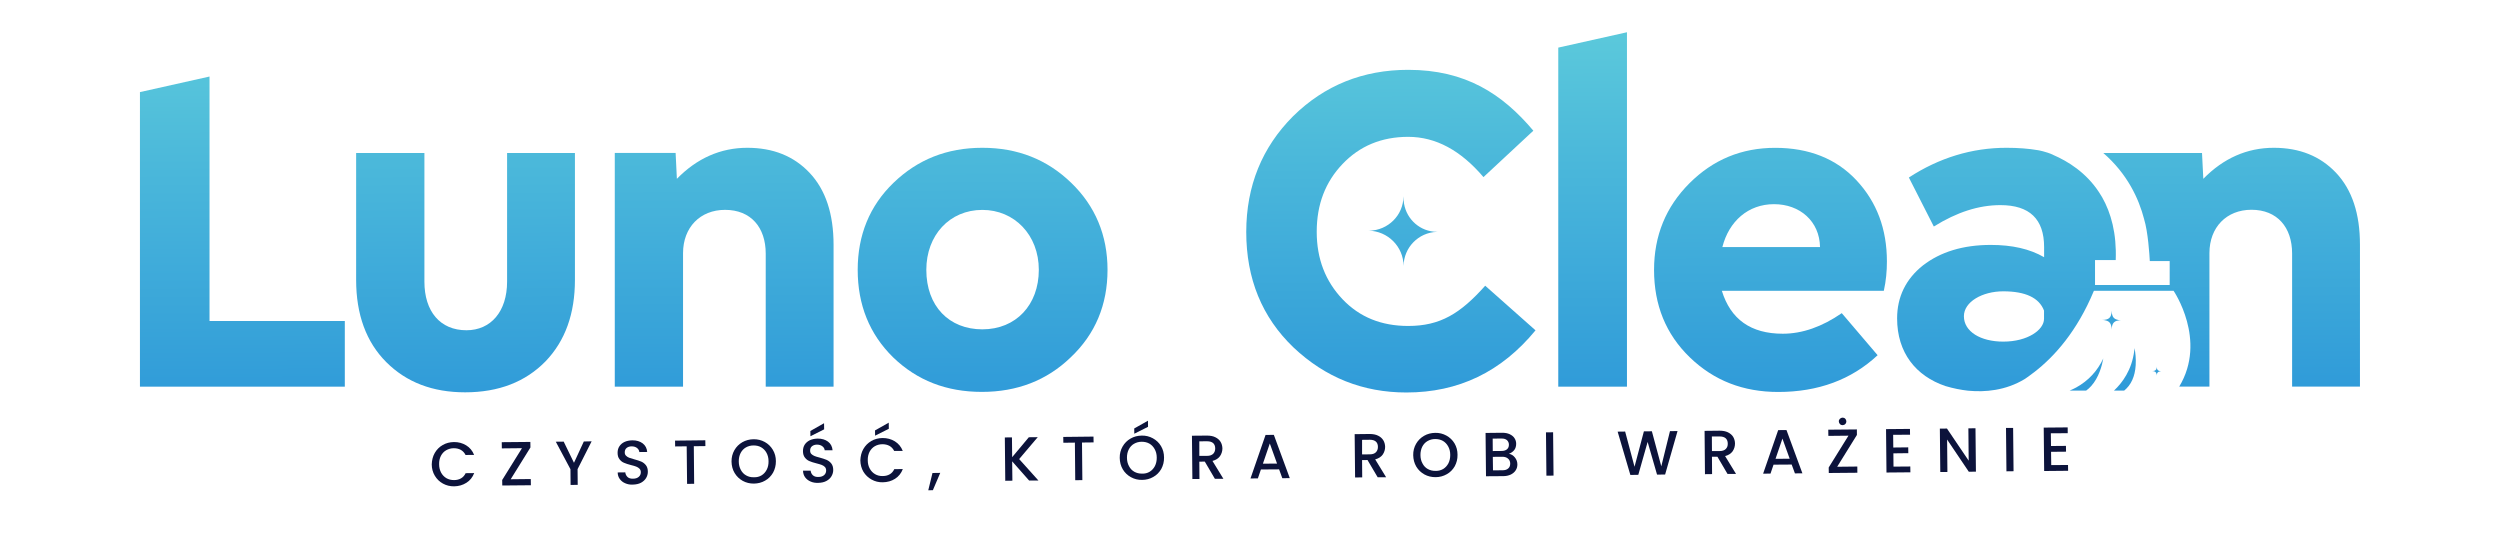 <svg xmlns="http://www.w3.org/2000/svg" xmlns:xlink="http://www.w3.org/1999/xlink" width="300" zoomAndPan="magnify" viewBox="0 0 224.88 48" height="64" preserveAspectRatio="xMidYMid meet" version="1.0"><defs><clipPath id="3dbdf6376a"><path d="M 12 6 L 31 6 L 31 35 L 12 35 Z M 12 6 " clip-rule="nonzero"/></clipPath><clipPath id="34bdf01bcf"><path d="M 18.797 28.895 L 18.797 6.887 L 12.535 8.289 L 12.535 34.801 L 30.973 34.801 L 30.973 28.891 L 18.797 28.891 Z M 18.797 28.895 " clip-rule="nonzero"/></clipPath><linearGradient x1="595.428" gradientTransform="matrix(0.065, 0, 0, 0.065, -16.885, -52.468)" y1="917.137" x2="597.782" gradientUnits="userSpaceOnUse" y2="1350.373" id="baf811bc9b"><stop stop-opacity="1" stop-color="rgb(33.604%, 76.598%, 85.759%)" offset="0"/><stop stop-opacity="1" stop-color="rgb(33.479%, 76.468%, 85.751%)" offset="0.004"/><stop stop-opacity="1" stop-color="rgb(33.354%, 76.338%, 85.745%)" offset="0.016"/><stop stop-opacity="1" stop-color="rgb(33.229%, 76.208%, 85.738%)" offset="0.031"/><stop stop-opacity="1" stop-color="rgb(32.98%, 75.949%, 85.722%)" offset="0.047"/><stop stop-opacity="1" stop-color="rgb(32.732%, 75.69%, 85.709%)" offset="0.062"/><stop stop-opacity="1" stop-color="rgb(32.483%, 75.43%, 85.695%)" offset="0.078"/><stop stop-opacity="1" stop-color="rgb(32.234%, 75.171%, 85.681%)" offset="0.094"/><stop stop-opacity="1" stop-color="rgb(31.984%, 74.911%, 85.667%)" offset="0.109"/><stop stop-opacity="1" stop-color="rgb(31.735%, 74.652%, 85.652%)" offset="0.125"/><stop stop-opacity="1" stop-color="rgb(31.487%, 74.393%, 85.638%)" offset="0.141"/><stop stop-opacity="1" stop-color="rgb(31.238%, 74.132%, 85.625%)" offset="0.156"/><stop stop-opacity="1" stop-color="rgb(30.988%, 73.872%, 85.611%)" offset="0.172"/><stop stop-opacity="1" stop-color="rgb(30.739%, 73.613%, 85.597%)" offset="0.188"/><stop stop-opacity="1" stop-color="rgb(30.49%, 73.354%, 85.582%)" offset="0.203"/><stop stop-opacity="1" stop-color="rgb(30.241%, 73.094%, 85.568%)" offset="0.219"/><stop stop-opacity="1" stop-color="rgb(29.993%, 72.835%, 85.555%)" offset="0.234"/><stop stop-opacity="1" stop-color="rgb(29.742%, 72.575%, 85.541%)" offset="0.25"/><stop stop-opacity="1" stop-color="rgb(29.494%, 72.316%, 85.527%)" offset="0.266"/><stop stop-opacity="1" stop-color="rgb(29.245%, 72.057%, 85.512%)" offset="0.281"/><stop stop-opacity="1" stop-color="rgb(29.002%, 71.802%, 85.5%)" offset="0.297"/><stop stop-opacity="1" stop-color="rgb(28.773%, 71.556%, 85.49%)" offset="0.312"/><stop stop-opacity="1" stop-color="rgb(28.552%, 71.317%, 85.481%)" offset="0.328"/><stop stop-opacity="1" stop-color="rgb(28.329%, 71.077%, 85.472%)" offset="0.344"/><stop stop-opacity="1" stop-color="rgb(28.107%, 70.836%, 85.464%)" offset="0.359"/><stop stop-opacity="1" stop-color="rgb(27.884%, 70.596%, 85.455%)" offset="0.375"/><stop stop-opacity="1" stop-color="rgb(27.661%, 70.357%, 85.446%)" offset="0.391"/><stop stop-opacity="1" stop-color="rgb(27.44%, 70.117%, 85.439%)" offset="0.406"/><stop stop-opacity="1" stop-color="rgb(27.217%, 69.876%, 85.429%)" offset="0.422"/><stop stop-opacity="1" stop-color="rgb(26.994%, 69.637%, 85.42%)" offset="0.438"/><stop stop-opacity="1" stop-color="rgb(26.772%, 69.397%, 85.411%)" offset="0.453"/><stop stop-opacity="1" stop-color="rgb(26.549%, 69.157%, 85.403%)" offset="0.469"/><stop stop-opacity="1" stop-color="rgb(26.328%, 68.916%, 85.394%)" offset="0.484"/><stop stop-opacity="1" stop-color="rgb(26.105%, 68.677%, 85.385%)" offset="0.5"/><stop stop-opacity="1" stop-color="rgb(25.882%, 68.437%, 85.378%)" offset="0.516"/><stop stop-opacity="1" stop-color="rgb(25.659%, 68.198%, 85.368%)" offset="0.531"/><stop stop-opacity="1" stop-color="rgb(25.436%, 67.957%, 85.359%)" offset="0.547"/><stop stop-opacity="1" stop-color="rgb(25.215%, 67.717%, 85.35%)" offset="0.562"/><stop stop-opacity="1" stop-color="rgb(24.992%, 67.477%, 85.342%)" offset="0.578"/><stop stop-opacity="1" stop-color="rgb(24.77%, 67.238%, 85.333%)" offset="0.594"/><stop stop-opacity="1" stop-color="rgb(24.547%, 66.997%, 85.324%)" offset="0.609"/><stop stop-opacity="1" stop-color="rgb(24.324%, 66.757%, 85.315%)" offset="0.625"/><stop stop-opacity="1" stop-color="rgb(24.101%, 66.518%, 85.307%)" offset="0.641"/><stop stop-opacity="1" stop-color="rgb(23.88%, 66.278%, 85.298%)" offset="0.656"/><stop stop-opacity="1" stop-color="rgb(23.657%, 66.037%, 85.289%)" offset="0.672"/><stop stop-opacity="1" stop-color="rgb(23.434%, 65.797%, 85.281%)" offset="0.688"/><stop stop-opacity="1" stop-color="rgb(23.212%, 65.558%, 85.272%)" offset="0.703"/><stop stop-opacity="1" stop-color="rgb(22.989%, 65.318%, 85.263%)" offset="0.719"/><stop stop-opacity="1" stop-color="rgb(22.768%, 65.077%, 85.254%)" offset="0.734"/><stop stop-opacity="1" stop-color="rgb(22.545%, 64.838%, 85.246%)" offset="0.75"/><stop stop-opacity="1" stop-color="rgb(22.322%, 64.598%, 85.237%)" offset="0.766"/><stop stop-opacity="1" stop-color="rgb(22.099%, 64.359%, 85.228%)" offset="0.781"/><stop stop-opacity="1" stop-color="rgb(21.877%, 64.117%, 85.22%)" offset="0.797"/><stop stop-opacity="1" stop-color="rgb(21.655%, 63.878%, 85.211%)" offset="0.812"/><stop stop-opacity="1" stop-color="rgb(21.432%, 63.638%, 85.202%)" offset="0.828"/><stop stop-opacity="1" stop-color="rgb(21.21%, 63.399%, 85.193%)" offset="0.844"/><stop stop-opacity="1" stop-color="rgb(20.987%, 63.158%, 85.185%)" offset="0.859"/><stop stop-opacity="1" stop-color="rgb(20.764%, 62.918%, 85.176%)" offset="0.875"/><stop stop-opacity="1" stop-color="rgb(20.543%, 62.679%, 85.167%)" offset="0.891"/><stop stop-opacity="1" stop-color="rgb(20.32%, 62.439%, 85.159%)" offset="0.906"/><stop stop-opacity="1" stop-color="rgb(20.097%, 62.198%, 85.15%)" offset="0.922"/><stop stop-opacity="1" stop-color="rgb(19.875%, 61.958%, 85.141%)" offset="0.938"/><stop stop-opacity="1" stop-color="rgb(19.652%, 61.719%, 85.132%)" offset="0.953"/><stop stop-opacity="1" stop-color="rgb(19.429%, 61.479%, 85.124%)" offset="0.969"/><stop stop-opacity="1" stop-color="rgb(19.208%, 61.24%, 85.115%)" offset="0.984"/><stop stop-opacity="1" stop-color="rgb(18.985%, 60.999%, 85.106%)" offset="0.996"/><stop stop-opacity="1" stop-color="rgb(18.874%, 60.88%, 85.103%)" offset="1"/></linearGradient><clipPath id="6ebdfe8259"><path d="M 31 13 L 52 13 L 52 36 L 31 36 Z M 31 13 " clip-rule="nonzero"/></clipPath><clipPath id="3625c531a6"><path d="M 51.684 25.191 C 51.684 28.223 50.816 30.668 49.043 32.516 C 47.234 34.367 44.828 35.309 41.797 35.309 C 38.879 35.309 36.52 34.406 34.707 32.594 C 32.898 30.785 31.992 28.301 31.992 25.191 L 31.992 13.77 L 38.137 13.77 L 38.137 25.352 C 38.137 28.027 39.551 29.723 41.918 29.723 C 44.125 29.723 45.578 28.027 45.578 25.352 L 45.578 13.77 L 51.684 13.77 Z M 51.684 25.191 " clip-rule="nonzero"/></clipPath><linearGradient x1="907.676" gradientTransform="matrix(0.065, 0, 0, 0.065, -16.885, -52.468)" y1="1023.575" x2="909.496" gradientUnits="userSpaceOnUse" y2="1358.32" id="97b4f43eba"><stop stop-opacity="1" stop-color="rgb(29.625%, 72.452%, 85.535%)" offset="0"/><stop stop-opacity="1" stop-color="rgb(29.529%, 72.351%, 85.529%)" offset="0.005"/><stop stop-opacity="1" stop-color="rgb(29.433%, 72.252%, 85.524%)" offset="0.016"/><stop stop-opacity="1" stop-color="rgb(29.337%, 72.151%, 85.518%)" offset="0.031"/><stop stop-opacity="1" stop-color="rgb(29.056%, 71.855%, 85.503%)" offset="0.062"/><stop stop-opacity="1" stop-color="rgb(28.699%, 71.475%, 85.487%)" offset="0.094"/><stop stop-opacity="1" stop-color="rgb(28.355%, 71.104%, 85.474%)" offset="0.125"/><stop stop-opacity="1" stop-color="rgb(28.011%, 70.734%, 85.46%)" offset="0.156"/><stop stop-opacity="1" stop-color="rgb(27.667%, 70.363%, 85.446%)" offset="0.188"/><stop stop-opacity="1" stop-color="rgb(27.324%, 69.992%, 85.432%)" offset="0.219"/><stop stop-opacity="1" stop-color="rgb(26.979%, 69.621%, 85.419%)" offset="0.25"/><stop stop-opacity="1" stop-color="rgb(26.636%, 69.25%, 85.406%)" offset="0.281"/><stop stop-opacity="1" stop-color="rgb(26.292%, 68.88%, 85.393%)" offset="0.312"/><stop stop-opacity="1" stop-color="rgb(25.948%, 68.509%, 85.379%)" offset="0.344"/><stop stop-opacity="1" stop-color="rgb(25.604%, 68.138%, 85.365%)" offset="0.375"/><stop stop-opacity="1" stop-color="rgb(25.261%, 67.767%, 85.352%)" offset="0.406"/><stop stop-opacity="1" stop-color="rgb(24.918%, 67.397%, 85.338%)" offset="0.438"/><stop stop-opacity="1" stop-color="rgb(24.573%, 67.026%, 85.326%)" offset="0.469"/><stop stop-opacity="1" stop-color="rgb(24.229%, 66.655%, 85.312%)" offset="0.5"/><stop stop-opacity="1" stop-color="rgb(23.886%, 66.284%, 85.298%)" offset="0.531"/><stop stop-opacity="1" stop-color="rgb(23.541%, 65.913%, 85.284%)" offset="0.562"/><stop stop-opacity="1" stop-color="rgb(23.198%, 65.543%, 85.271%)" offset="0.594"/><stop stop-opacity="1" stop-color="rgb(22.855%, 65.172%, 85.257%)" offset="0.625"/><stop stop-opacity="1" stop-color="rgb(22.51%, 64.801%, 85.245%)" offset="0.656"/><stop stop-opacity="1" stop-color="rgb(22.166%, 64.43%, 85.231%)" offset="0.688"/><stop stop-opacity="1" stop-color="rgb(21.823%, 64.059%, 85.217%)" offset="0.719"/><stop stop-opacity="1" stop-color="rgb(21.478%, 63.689%, 85.204%)" offset="0.75"/><stop stop-opacity="1" stop-color="rgb(21.135%, 63.318%, 85.19%)" offset="0.781"/><stop stop-opacity="1" stop-color="rgb(20.792%, 62.947%, 85.176%)" offset="0.812"/><stop stop-opacity="1" stop-color="rgb(20.447%, 62.576%, 85.164%)" offset="0.844"/><stop stop-opacity="1" stop-color="rgb(20.103%, 62.206%, 85.15%)" offset="0.875"/><stop stop-opacity="1" stop-color="rgb(19.76%, 61.835%, 85.136%)" offset="0.906"/><stop stop-opacity="1" stop-color="rgb(19.415%, 61.464%, 85.123%)" offset="0.938"/><stop stop-opacity="1" stop-color="rgb(19.072%, 61.093%, 85.109%)" offset="0.969"/><stop stop-opacity="1" stop-color="rgb(18.849%, 60.854%, 85.101%)" offset="0.995"/><stop stop-opacity="1" stop-color="rgb(18.799%, 60.799%, 85.1%)" offset="1"/></linearGradient><clipPath id="c1152d50cc"><path d="M 55 13 L 75 13 L 75 35 L 55 35 Z M 55 13 " clip-rule="nonzero"/></clipPath><clipPath id="1cab3a2d57"><path d="M 60.859 16.094 C 62.668 14.242 64.797 13.301 67.199 13.301 C 69.523 13.301 71.379 14.051 72.793 15.543 C 74.25 17.082 74.961 19.25 74.961 22.043 L 74.961 34.801 L 68.855 34.801 L 68.855 22.824 C 68.855 20.465 67.52 18.887 65.195 18.887 C 62.953 18.887 61.414 20.465 61.414 22.785 L 61.414 34.801 L 55.27 34.801 L 55.27 13.766 L 60.746 13.766 Z M 60.859 16.094 " clip-rule="nonzero"/></clipPath><linearGradient x1="1266.853" gradientTransform="matrix(0.065, 0, 0, 0.065, -16.885, -52.468)" y1="1016.28" x2="1268.669" gradientUnits="userSpaceOnUse" y2="1350.425" id="d47b624605"><stop stop-opacity="1" stop-color="rgb(29.822%, 72.656%, 85.545%)" offset="0"/><stop stop-opacity="1" stop-color="rgb(29.726%, 72.556%, 85.539%)" offset="0.005"/><stop stop-opacity="1" stop-color="rgb(29.63%, 72.456%, 85.535%)" offset="0.016"/><stop stop-opacity="1" stop-color="rgb(29.533%, 72.356%, 85.529%)" offset="0.031"/><stop stop-opacity="1" stop-color="rgb(29.343%, 72.156%, 85.518%)" offset="0.047"/><stop stop-opacity="1" stop-color="rgb(29.15%, 71.956%, 85.507%)" offset="0.062"/><stop stop-opacity="1" stop-color="rgb(28.879%, 71.669%, 85.495%)" offset="0.094"/><stop stop-opacity="1" stop-color="rgb(28.532%, 71.297%, 85.48%)" offset="0.125"/><stop stop-opacity="1" stop-color="rgb(28.189%, 70.926%, 85.468%)" offset="0.156"/><stop stop-opacity="1" stop-color="rgb(27.846%, 70.557%, 85.454%)" offset="0.188"/><stop stop-opacity="1" stop-color="rgb(27.502%, 70.186%, 85.44%)" offset="0.219"/><stop stop-opacity="1" stop-color="rgb(27.159%, 69.815%, 85.426%)" offset="0.25"/><stop stop-opacity="1" stop-color="rgb(26.817%, 69.446%, 85.413%)" offset="0.281"/><stop stop-opacity="1" stop-color="rgb(26.474%, 69.075%, 85.399%)" offset="0.312"/><stop stop-opacity="1" stop-color="rgb(26.131%, 68.706%, 85.387%)" offset="0.344"/><stop stop-opacity="1" stop-color="rgb(25.787%, 68.335%, 85.373%)" offset="0.375"/><stop stop-opacity="1" stop-color="rgb(25.444%, 67.966%, 85.359%)" offset="0.406"/><stop stop-opacity="1" stop-color="rgb(25.101%, 67.595%, 85.345%)" offset="0.438"/><stop stop-opacity="1" stop-color="rgb(24.757%, 67.226%, 85.332%)" offset="0.469"/><stop stop-opacity="1" stop-color="rgb(24.414%, 66.855%, 85.32%)" offset="0.5"/><stop stop-opacity="1" stop-color="rgb(24.071%, 66.484%, 85.306%)" offset="0.531"/><stop stop-opacity="1" stop-color="rgb(23.727%, 66.115%, 85.292%)" offset="0.562"/><stop stop-opacity="1" stop-color="rgb(23.384%, 65.744%, 85.278%)" offset="0.594"/><stop stop-opacity="1" stop-color="rgb(23.041%, 65.375%, 85.265%)" offset="0.625"/><stop stop-opacity="1" stop-color="rgb(22.699%, 65.004%, 85.251%)" offset="0.656"/><stop stop-opacity="1" stop-color="rgb(22.356%, 64.635%, 85.239%)" offset="0.688"/><stop stop-opacity="1" stop-color="rgb(22.012%, 64.264%, 85.225%)" offset="0.719"/><stop stop-opacity="1" stop-color="rgb(21.669%, 63.895%, 85.211%)" offset="0.75"/><stop stop-opacity="1" stop-color="rgb(21.326%, 63.524%, 85.197%)" offset="0.781"/><stop stop-opacity="1" stop-color="rgb(20.982%, 63.153%, 85.184%)" offset="0.812"/><stop stop-opacity="1" stop-color="rgb(20.639%, 62.784%, 85.172%)" offset="0.844"/><stop stop-opacity="1" stop-color="rgb(20.296%, 62.413%, 85.158%)" offset="0.875"/><stop stop-opacity="1" stop-color="rgb(19.952%, 62.044%, 85.144%)" offset="0.906"/><stop stop-opacity="1" stop-color="rgb(19.609%, 61.673%, 85.13%)" offset="0.938"/><stop stop-opacity="1" stop-color="rgb(19.266%, 61.304%, 85.117%)" offset="0.969"/><stop stop-opacity="1" stop-color="rgb(18.947%, 60.959%, 85.104%)" offset="0.995"/><stop stop-opacity="1" stop-color="rgb(18.799%, 60.799%, 85.1%)" offset="1"/></linearGradient><clipPath id="198b3c2ea3"><path d="M 77 13 L 100 13 L 100 36 L 77 36 Z M 77 13 " clip-rule="nonzero"/></clipPath><clipPath id="9d067a7ab8"><path d="M 96.305 32.16 C 94.141 34.25 91.461 35.27 88.312 35.27 C 85.125 35.27 82.488 34.25 80.32 32.16 C 78.195 30.074 77.133 27.434 77.133 24.285 C 77.133 21.176 78.195 18.535 80.359 16.449 C 82.527 14.359 85.164 13.301 88.352 13.301 C 91.539 13.301 94.18 14.359 96.344 16.449 C 98.512 18.535 99.617 21.176 99.617 24.285 C 99.617 27.434 98.512 30.074 96.305 32.16 Z M 93.434 24.285 C 93.434 21.137 91.23 18.891 88.352 18.891 C 85.398 18.891 83.309 21.176 83.309 24.285 C 83.309 27.559 85.359 29.641 88.352 29.641 C 91.383 29.641 93.434 27.434 93.434 24.285 Z M 93.434 24.285 " clip-rule="nonzero"/></clipPath><linearGradient x1="1626.859" gradientTransform="matrix(0.065, 0, 0, 0.065, -16.885, -52.468)" y1="1016.16" x2="1628.716" gradientUnits="userSpaceOnUse" y2="1357.84" id="6d85695e86"><stop stop-opacity="1" stop-color="rgb(29.755%, 72.586%, 85.542%)" offset="0"/><stop stop-opacity="1" stop-color="rgb(29.655%, 72.484%, 85.536%)" offset="0.006"/><stop stop-opacity="1" stop-color="rgb(29.558%, 72.382%, 85.53%)" offset="0.016"/><stop stop-opacity="1" stop-color="rgb(29.46%, 72.279%, 85.524%)" offset="0.031"/><stop stop-opacity="1" stop-color="rgb(29.263%, 72.075%, 85.513%)" offset="0.047"/><stop stop-opacity="1" stop-color="rgb(29.068%, 71.87%, 85.503%)" offset="0.062"/><stop stop-opacity="1" stop-color="rgb(28.796%, 71.581%, 85.49%)" offset="0.094"/><stop stop-opacity="1" stop-color="rgb(28.445%, 71.202%, 85.477%)" offset="0.125"/><stop stop-opacity="1" stop-color="rgb(28.094%, 70.824%, 85.463%)" offset="0.156"/><stop stop-opacity="1" stop-color="rgb(27.744%, 70.445%, 85.449%)" offset="0.188"/><stop stop-opacity="1" stop-color="rgb(27.393%, 70.067%, 85.435%)" offset="0.219"/><stop stop-opacity="1" stop-color="rgb(27.042%, 69.688%, 85.422%)" offset="0.25"/><stop stop-opacity="1" stop-color="rgb(26.691%, 69.31%, 85.408%)" offset="0.281"/><stop stop-opacity="1" stop-color="rgb(26.34%, 68.932%, 85.394%)" offset="0.312"/><stop stop-opacity="1" stop-color="rgb(25.989%, 68.553%, 85.381%)" offset="0.344"/><stop stop-opacity="1" stop-color="rgb(25.638%, 68.175%, 85.367%)" offset="0.375"/><stop stop-opacity="1" stop-color="rgb(25.287%, 67.796%, 85.353%)" offset="0.406"/><stop stop-opacity="1" stop-color="rgb(24.936%, 67.418%, 85.339%)" offset="0.438"/><stop stop-opacity="1" stop-color="rgb(24.585%, 67.039%, 85.326%)" offset="0.469"/><stop stop-opacity="1" stop-color="rgb(24.234%, 66.661%, 85.312%)" offset="0.5"/><stop stop-opacity="1" stop-color="rgb(23.883%, 66.283%, 85.298%)" offset="0.531"/><stop stop-opacity="1" stop-color="rgb(23.532%, 65.904%, 85.284%)" offset="0.562"/><stop stop-opacity="1" stop-color="rgb(23.181%, 65.526%, 85.271%)" offset="0.594"/><stop stop-opacity="1" stop-color="rgb(22.83%, 65.147%, 85.257%)" offset="0.625"/><stop stop-opacity="1" stop-color="rgb(22.479%, 64.769%, 85.243%)" offset="0.656"/><stop stop-opacity="1" stop-color="rgb(22.128%, 64.391%, 85.229%)" offset="0.688"/><stop stop-opacity="1" stop-color="rgb(21.777%, 64.012%, 85.216%)" offset="0.719"/><stop stop-opacity="1" stop-color="rgb(21.426%, 63.634%, 85.202%)" offset="0.75"/><stop stop-opacity="1" stop-color="rgb(21.075%, 63.255%, 85.188%)" offset="0.781"/><stop stop-opacity="1" stop-color="rgb(20.724%, 62.877%, 85.175%)" offset="0.812"/><stop stop-opacity="1" stop-color="rgb(20.375%, 62.498%, 85.161%)" offset="0.844"/><stop stop-opacity="1" stop-color="rgb(20.024%, 62.12%, 85.147%)" offset="0.875"/><stop stop-opacity="1" stop-color="rgb(19.673%, 61.742%, 85.133%)" offset="0.906"/><stop stop-opacity="1" stop-color="rgb(19.322%, 61.363%, 85.12%)" offset="0.938"/><stop stop-opacity="1" stop-color="rgb(18.973%, 60.986%, 85.106%)" offset="0.994"/><stop stop-opacity="1" stop-color="rgb(18.799%, 60.799%, 85.1%)" offset="1"/></linearGradient><clipPath id="e70d6754be"><path d="M 112 6 L 139 6 L 139 36 L 112 36 Z M 112 6 " clip-rule="nonzero"/></clipPath><clipPath id="3c0acbe5ad"><path d="M 116.316 10.461 C 119.156 7.668 122.621 6.285 126.676 6.285 C 131.836 6.285 135.148 8.449 137.941 11.762 L 133.453 15.938 C 131.402 13.531 129.16 12.316 126.676 12.316 C 124.27 12.316 122.305 13.145 120.766 14.762 C 119.227 16.379 118.445 18.383 118.445 20.863 C 118.445 23.309 119.234 25.312 120.766 26.93 C 122.305 28.547 124.27 29.336 126.676 29.336 C 129.555 29.336 131.363 28.23 133.609 25.715 L 138.137 29.73 C 135.062 33.473 131.203 35.324 126.516 35.324 C 122.617 35.324 119.227 33.984 116.355 31.27 C 113.52 28.555 112.102 25.086 112.102 20.871 C 112.109 16.727 113.523 13.262 116.316 10.461 Z M 116.316 10.461 " clip-rule="nonzero"/></clipPath><linearGradient x1="2194.549" gradientTransform="matrix(0.065, 0, 0, 0.065, -16.885, -52.468)" y1="907.514" x2="2197.001" gradientUnits="userSpaceOnUse" y2="1358.789" id="25fba164c7"><stop stop-opacity="1" stop-color="rgb(33.638%, 76.634%, 85.76%)" offset="0"/><stop stop-opacity="1" stop-color="rgb(33.508%, 76.498%, 85.753%)" offset="0.005"/><stop stop-opacity="1" stop-color="rgb(33.379%, 76.364%, 85.745%)" offset="0.016"/><stop stop-opacity="1" stop-color="rgb(33.249%, 76.228%, 85.738%)" offset="0.031"/><stop stop-opacity="1" stop-color="rgb(32.99%, 75.958%, 85.724%)" offset="0.047"/><stop stop-opacity="1" stop-color="rgb(32.73%, 75.687%, 85.709%)" offset="0.062"/><stop stop-opacity="1" stop-color="rgb(32.471%, 75.417%, 85.695%)" offset="0.078"/><stop stop-opacity="1" stop-color="rgb(32.211%, 75.146%, 85.68%)" offset="0.094"/><stop stop-opacity="1" stop-color="rgb(31.952%, 74.876%, 85.666%)" offset="0.109"/><stop stop-opacity="1" stop-color="rgb(31.693%, 74.606%, 85.651%)" offset="0.125"/><stop stop-opacity="1" stop-color="rgb(31.433%, 74.335%, 85.635%)" offset="0.141"/><stop stop-opacity="1" stop-color="rgb(31.174%, 74.065%, 85.622%)" offset="0.156"/><stop stop-opacity="1" stop-color="rgb(30.914%, 73.795%, 85.606%)" offset="0.172"/><stop stop-opacity="1" stop-color="rgb(30.655%, 73.524%, 85.593%)" offset="0.188"/><stop stop-opacity="1" stop-color="rgb(30.396%, 73.254%, 85.577%)" offset="0.203"/><stop stop-opacity="1" stop-color="rgb(30.136%, 72.983%, 85.564%)" offset="0.219"/><stop stop-opacity="1" stop-color="rgb(29.877%, 72.713%, 85.548%)" offset="0.234"/><stop stop-opacity="1" stop-color="rgb(29.617%, 72.443%, 85.533%)" offset="0.25"/><stop stop-opacity="1" stop-color="rgb(29.358%, 72.173%, 85.519%)" offset="0.266"/><stop stop-opacity="1" stop-color="rgb(29.1%, 71.904%, 85.504%)" offset="0.281"/><stop stop-opacity="1" stop-color="rgb(28.856%, 71.645%, 85.493%)" offset="0.297"/><stop stop-opacity="1" stop-color="rgb(28.624%, 71.394%, 85.484%)" offset="0.312"/><stop stop-opacity="1" stop-color="rgb(28.392%, 71.144%, 85.475%)" offset="0.328"/><stop stop-opacity="1" stop-color="rgb(28.16%, 70.895%, 85.466%)" offset="0.344"/><stop stop-opacity="1" stop-color="rgb(27.93%, 70.645%, 85.457%)" offset="0.359"/><stop stop-opacity="1" stop-color="rgb(27.698%, 70.395%, 85.448%)" offset="0.375"/><stop stop-opacity="1" stop-color="rgb(27.466%, 70.145%, 85.439%)" offset="0.391"/><stop stop-opacity="1" stop-color="rgb(27.234%, 69.896%, 85.429%)" offset="0.406"/><stop stop-opacity="1" stop-color="rgb(27.002%, 69.646%, 85.42%)" offset="0.422"/><stop stop-opacity="1" stop-color="rgb(26.77%, 69.395%, 85.411%)" offset="0.438"/><stop stop-opacity="1" stop-color="rgb(26.538%, 69.145%, 85.403%)" offset="0.453"/><stop stop-opacity="1" stop-color="rgb(26.306%, 68.895%, 85.394%)" offset="0.469"/><stop stop-opacity="1" stop-color="rgb(26.074%, 68.646%, 85.385%)" offset="0.484"/><stop stop-opacity="1" stop-color="rgb(25.844%, 68.396%, 85.376%)" offset="0.5"/><stop stop-opacity="1" stop-color="rgb(25.612%, 68.146%, 85.367%)" offset="0.516"/><stop stop-opacity="1" stop-color="rgb(25.38%, 67.896%, 85.358%)" offset="0.531"/><stop stop-opacity="1" stop-color="rgb(25.148%, 67.645%, 85.349%)" offset="0.547"/><stop stop-opacity="1" stop-color="rgb(24.916%, 67.397%, 85.339%)" offset="0.562"/><stop stop-opacity="1" stop-color="rgb(24.684%, 67.146%, 85.33%)" offset="0.578"/><stop stop-opacity="1" stop-color="rgb(24.452%, 66.896%, 85.321%)" offset="0.594"/><stop stop-opacity="1" stop-color="rgb(24.22%, 66.646%, 85.312%)" offset="0.609"/><stop stop-opacity="1" stop-color="rgb(23.99%, 66.396%, 85.303%)" offset="0.625"/><stop stop-opacity="1" stop-color="rgb(23.758%, 66.147%, 85.294%)" offset="0.641"/><stop stop-opacity="1" stop-color="rgb(23.526%, 65.897%, 85.284%)" offset="0.656"/><stop stop-opacity="1" stop-color="rgb(23.294%, 65.646%, 85.275%)" offset="0.672"/><stop stop-opacity="1" stop-color="rgb(23.062%, 65.396%, 85.266%)" offset="0.688"/><stop stop-opacity="1" stop-color="rgb(22.83%, 65.146%, 85.257%)" offset="0.703"/><stop stop-opacity="1" stop-color="rgb(22.598%, 64.897%, 85.248%)" offset="0.719"/><stop stop-opacity="1" stop-color="rgb(22.366%, 64.647%, 85.239%)" offset="0.734"/><stop stop-opacity="1" stop-color="rgb(22.136%, 64.397%, 85.229%)" offset="0.75"/><stop stop-opacity="1" stop-color="rgb(21.904%, 64.146%, 85.22%)" offset="0.766"/><stop stop-opacity="1" stop-color="rgb(21.672%, 63.898%, 85.211%)" offset="0.781"/><stop stop-opacity="1" stop-color="rgb(21.44%, 63.647%, 85.202%)" offset="0.797"/><stop stop-opacity="1" stop-color="rgb(21.208%, 63.397%, 85.194%)" offset="0.812"/><stop stop-opacity="1" stop-color="rgb(20.976%, 63.147%, 85.185%)" offset="0.828"/><stop stop-opacity="1" stop-color="rgb(20.744%, 62.897%, 85.176%)" offset="0.844"/><stop stop-opacity="1" stop-color="rgb(20.512%, 62.648%, 85.167%)" offset="0.859"/><stop stop-opacity="1" stop-color="rgb(20.282%, 62.398%, 85.158%)" offset="0.875"/><stop stop-opacity="1" stop-color="rgb(20.05%, 62.148%, 85.149%)" offset="0.891"/><stop stop-opacity="1" stop-color="rgb(19.818%, 61.897%, 85.139%)" offset="0.906"/><stop stop-opacity="1" stop-color="rgb(19.586%, 61.647%, 85.13%)" offset="0.922"/><stop stop-opacity="1" stop-color="rgb(19.354%, 61.398%, 85.121%)" offset="0.938"/><stop stop-opacity="1" stop-color="rgb(19.122%, 61.148%, 85.112%)" offset="0.953"/><stop stop-opacity="1" stop-color="rgb(18.903%, 60.91%, 85.103%)" offset="0.969"/><stop stop-opacity="1" stop-color="rgb(18.799%, 60.799%, 85.1%)" offset="0.995"/><stop stop-opacity="1" stop-color="rgb(18.799%, 60.799%, 85.1%)" offset="1"/></linearGradient><clipPath id="9734cd0a69"><path d="M 140 2 L 147 2 L 147 35 L 140 35 Z M 140 2 " clip-rule="nonzero"/></clipPath><clipPath id="a125b82203"><path d="M 140.184 4.285 L 140.184 34.801 L 146.367 34.801 L 146.367 2.902 Z M 140.184 4.285 " clip-rule="nonzero"/></clipPath><linearGradient x1="2475.591" gradientTransform="matrix(0.065, 0, 0, 0.065, -16.885, -52.468)" y1="856.047" x2="2478.275" gradientUnits="userSpaceOnUse" y2="1349.852" id="0b9482cb4f"><stop stop-opacity="1" stop-color="rgb(35.475%, 78.549%, 85.864%)" offset="0"/><stop stop-opacity="1" stop-color="rgb(35.333%, 78.401%, 85.855%)" offset="0.001"/><stop stop-opacity="1" stop-color="rgb(35.191%, 78.253%, 85.847%)" offset="0.016"/><stop stop-opacity="1" stop-color="rgb(35.049%, 78.105%, 85.84%)" offset="0.031"/><stop stop-opacity="1" stop-color="rgb(34.766%, 77.809%, 85.823%)" offset="0.047"/><stop stop-opacity="1" stop-color="rgb(34.482%, 77.513%, 85.808%)" offset="0.062"/><stop stop-opacity="1" stop-color="rgb(34.198%, 77.217%, 85.791%)" offset="0.078"/><stop stop-opacity="1" stop-color="rgb(33.914%, 76.921%, 85.776%)" offset="0.094"/><stop stop-opacity="1" stop-color="rgb(33.63%, 76.625%, 85.76%)" offset="0.109"/><stop stop-opacity="1" stop-color="rgb(33.347%, 76.331%, 85.744%)" offset="0.125"/><stop stop-opacity="1" stop-color="rgb(33.063%, 76.035%, 85.728%)" offset="0.141"/><stop stop-opacity="1" stop-color="rgb(32.779%, 75.739%, 85.712%)" offset="0.156"/><stop stop-opacity="1" stop-color="rgb(32.495%, 75.443%, 85.696%)" offset="0.172"/><stop stop-opacity="1" stop-color="rgb(32.211%, 75.146%, 85.68%)" offset="0.188"/><stop stop-opacity="1" stop-color="rgb(31.927%, 74.85%, 85.664%)" offset="0.203"/><stop stop-opacity="1" stop-color="rgb(31.644%, 74.554%, 85.648%)" offset="0.219"/><stop stop-opacity="1" stop-color="rgb(31.36%, 74.258%, 85.632%)" offset="0.234"/><stop stop-opacity="1" stop-color="rgb(31.076%, 73.962%, 85.616%)" offset="0.25"/><stop stop-opacity="1" stop-color="rgb(30.792%, 73.668%, 85.6%)" offset="0.266"/><stop stop-opacity="1" stop-color="rgb(30.508%, 73.372%, 85.583%)" offset="0.281"/><stop stop-opacity="1" stop-color="rgb(30.223%, 73.076%, 85.568%)" offset="0.297"/><stop stop-opacity="1" stop-color="rgb(29.939%, 72.78%, 85.551%)" offset="0.312"/><stop stop-opacity="1" stop-color="rgb(29.655%, 72.484%, 85.536%)" offset="0.328"/><stop stop-opacity="1" stop-color="rgb(29.372%, 72.188%, 85.519%)" offset="0.344"/><stop stop-opacity="1" stop-color="rgb(29.091%, 71.893%, 85.504%)" offset="0.359"/><stop stop-opacity="1" stop-color="rgb(28.825%, 71.611%, 85.492%)" offset="0.375"/><stop stop-opacity="1" stop-color="rgb(28.572%, 71.338%, 85.483%)" offset="0.391"/><stop stop-opacity="1" stop-color="rgb(28.317%, 71.065%, 85.472%)" offset="0.406"/><stop stop-opacity="1" stop-color="rgb(28.064%, 70.79%, 85.461%)" offset="0.422"/><stop stop-opacity="1" stop-color="rgb(27.811%, 70.517%, 85.452%)" offset="0.438"/><stop stop-opacity="1" stop-color="rgb(27.557%, 70.244%, 85.442%)" offset="0.453"/><stop stop-opacity="1" stop-color="rgb(27.304%, 69.971%, 85.432%)" offset="0.469"/><stop stop-opacity="1" stop-color="rgb(27.051%, 69.696%, 85.422%)" offset="0.484"/><stop stop-opacity="1" stop-color="rgb(26.796%, 69.423%, 85.413%)" offset="0.5"/><stop stop-opacity="1" stop-color="rgb(26.543%, 69.15%, 85.402%)" offset="0.516"/><stop stop-opacity="1" stop-color="rgb(26.289%, 68.877%, 85.393%)" offset="0.531"/><stop stop-opacity="1" stop-color="rgb(26.036%, 68.604%, 85.382%)" offset="0.547"/><stop stop-opacity="1" stop-color="rgb(25.783%, 68.329%, 85.373%)" offset="0.562"/><stop stop-opacity="1" stop-color="rgb(25.528%, 68.056%, 85.362%)" offset="0.578"/><stop stop-opacity="1" stop-color="rgb(25.275%, 67.783%, 85.353%)" offset="0.594"/><stop stop-opacity="1" stop-color="rgb(25.021%, 67.509%, 85.342%)" offset="0.609"/><stop stop-opacity="1" stop-color="rgb(24.768%, 67.235%, 85.333%)" offset="0.625"/><stop stop-opacity="1" stop-color="rgb(24.515%, 66.962%, 85.323%)" offset="0.641"/><stop stop-opacity="1" stop-color="rgb(24.26%, 66.689%, 85.313%)" offset="0.656"/><stop stop-opacity="1" stop-color="rgb(24.007%, 66.415%, 85.303%)" offset="0.672"/><stop stop-opacity="1" stop-color="rgb(23.753%, 66.142%, 85.294%)" offset="0.688"/><stop stop-opacity="1" stop-color="rgb(23.5%, 65.868%, 85.283%)" offset="0.703"/><stop stop-opacity="1" stop-color="rgb(23.247%, 65.594%, 85.274%)" offset="0.719"/><stop stop-opacity="1" stop-color="rgb(22.992%, 65.321%, 85.263%)" offset="0.734"/><stop stop-opacity="1" stop-color="rgb(22.739%, 65.048%, 85.254%)" offset="0.75"/><stop stop-opacity="1" stop-color="rgb(22.485%, 64.774%, 85.243%)" offset="0.766"/><stop stop-opacity="1" stop-color="rgb(22.232%, 64.5%, 85.234%)" offset="0.781"/><stop stop-opacity="1" stop-color="rgb(21.979%, 64.227%, 85.223%)" offset="0.797"/><stop stop-opacity="1" stop-color="rgb(21.724%, 63.954%, 85.214%)" offset="0.812"/><stop stop-opacity="1" stop-color="rgb(21.471%, 63.68%, 85.204%)" offset="0.828"/><stop stop-opacity="1" stop-color="rgb(21.217%, 63.406%, 85.194%)" offset="0.844"/><stop stop-opacity="1" stop-color="rgb(20.964%, 63.133%, 85.184%)" offset="0.859"/><stop stop-opacity="1" stop-color="rgb(20.711%, 62.86%, 85.173%)" offset="0.875"/><stop stop-opacity="1" stop-color="rgb(20.457%, 62.587%, 85.164%)" offset="0.891"/><stop stop-opacity="1" stop-color="rgb(20.203%, 62.312%, 85.153%)" offset="0.906"/><stop stop-opacity="1" stop-color="rgb(19.949%, 62.039%, 85.144%)" offset="0.922"/><stop stop-opacity="1" stop-color="rgb(19.696%, 61.766%, 85.133%)" offset="0.938"/><stop stop-opacity="1" stop-color="rgb(19.443%, 61.493%, 85.124%)" offset="0.953"/><stop stop-opacity="1" stop-color="rgb(19.189%, 61.218%, 85.114%)" offset="0.969"/><stop stop-opacity="1" stop-color="rgb(18.93%, 60.941%, 85.104%)" offset="0.999"/><stop stop-opacity="1" stop-color="rgb(18.799%, 60.799%, 85.1%)" offset="1"/></linearGradient><clipPath id="d20f25297a"><path d="M 148 13 L 170 13 L 170 36 L 148 36 Z M 148 13 " clip-rule="nonzero"/></clipPath><clipPath id="716ee6f850"><path d="M 167.008 16.211 C 168.855 18.18 169.762 20.617 169.762 23.535 C 169.762 24.402 169.684 25.27 169.484 26.172 L 154.906 26.172 C 155.695 28.734 157.508 30.035 160.387 30.035 C 162.156 30.035 163.93 29.406 165.699 28.184 L 168.926 31.969 C 166.566 34.172 163.574 35.277 159.984 35.277 C 156.836 35.277 154.195 34.258 152.031 32.168 C 149.863 30.078 148.805 27.441 148.805 24.293 C 148.805 21.219 149.863 18.621 151.992 16.492 C 154.121 14.367 156.68 13.305 159.711 13.305 C 162.746 13.305 165.195 14.281 167.008 16.211 Z M 163.742 22.234 C 163.703 19.914 161.93 18.375 159.602 18.375 C 157.273 18.375 155.547 19.914 154.953 22.234 Z M 163.742 22.234 " clip-rule="nonzero"/></clipPath><linearGradient x1="2723.634" gradientTransform="matrix(0.065, 0, 0, 0.065, -16.885, -52.468)" y1="1016.324" x2="2725.49" gradientUnits="userSpaceOnUse" y2="1357.875" id="883fc3c56f"><stop stop-opacity="1" stop-color="rgb(29.529%, 72.351%, 85.529%)" offset="0"/><stop stop-opacity="1" stop-color="rgb(29.431%, 72.249%, 85.522%)" offset="0.005"/><stop stop-opacity="1" stop-color="rgb(29.333%, 72.147%, 85.518%)" offset="0.016"/><stop stop-opacity="1" stop-color="rgb(29.234%, 72.044%, 85.512%)" offset="0.031"/><stop stop-opacity="1" stop-color="rgb(28.954%, 71.747%, 85.498%)" offset="0.062"/><stop stop-opacity="1" stop-color="rgb(28.595%, 71.364%, 85.483%)" offset="0.094"/><stop stop-opacity="1" stop-color="rgb(28.246%, 70.985%, 85.469%)" offset="0.125"/><stop stop-opacity="1" stop-color="rgb(27.895%, 70.607%, 85.455%)" offset="0.156"/><stop stop-opacity="1" stop-color="rgb(27.544%, 70.229%, 85.442%)" offset="0.188"/><stop stop-opacity="1" stop-color="rgb(27.193%, 69.85%, 85.428%)" offset="0.219"/><stop stop-opacity="1" stop-color="rgb(26.842%, 69.472%, 85.414%)" offset="0.25"/><stop stop-opacity="1" stop-color="rgb(26.491%, 69.095%, 85.4%)" offset="0.281"/><stop stop-opacity="1" stop-color="rgb(26.14%, 68.716%, 85.387%)" offset="0.312"/><stop stop-opacity="1" stop-color="rgb(25.789%, 68.338%, 85.373%)" offset="0.344"/><stop stop-opacity="1" stop-color="rgb(25.438%, 67.96%, 85.359%)" offset="0.375"/><stop stop-opacity="1" stop-color="rgb(25.087%, 67.581%, 85.345%)" offset="0.406"/><stop stop-opacity="1" stop-color="rgb(24.738%, 67.203%, 85.332%)" offset="0.438"/><stop stop-opacity="1" stop-color="rgb(24.387%, 66.824%, 85.318%)" offset="0.469"/><stop stop-opacity="1" stop-color="rgb(24.036%, 66.446%, 85.304%)" offset="0.5"/><stop stop-opacity="1" stop-color="rgb(23.685%, 66.068%, 85.291%)" offset="0.531"/><stop stop-opacity="1" stop-color="rgb(23.334%, 65.689%, 85.277%)" offset="0.562"/><stop stop-opacity="1" stop-color="rgb(22.983%, 65.311%, 85.263%)" offset="0.594"/><stop stop-opacity="1" stop-color="rgb(22.632%, 64.932%, 85.249%)" offset="0.625"/><stop stop-opacity="1" stop-color="rgb(22.281%, 64.554%, 85.236%)" offset="0.656"/><stop stop-opacity="1" stop-color="rgb(21.93%, 64.175%, 85.222%)" offset="0.688"/><stop stop-opacity="1" stop-color="rgb(21.579%, 63.799%, 85.208%)" offset="0.719"/><stop stop-opacity="1" stop-color="rgb(21.23%, 63.42%, 85.194%)" offset="0.75"/><stop stop-opacity="1" stop-color="rgb(20.879%, 63.042%, 85.181%)" offset="0.781"/><stop stop-opacity="1" stop-color="rgb(20.528%, 62.663%, 85.167%)" offset="0.812"/><stop stop-opacity="1" stop-color="rgb(20.177%, 62.285%, 85.153%)" offset="0.844"/><stop stop-opacity="1" stop-color="rgb(19.826%, 61.906%, 85.139%)" offset="0.875"/><stop stop-opacity="1" stop-color="rgb(19.475%, 61.528%, 85.126%)" offset="0.906"/><stop stop-opacity="1" stop-color="rgb(19.124%, 61.15%, 85.11%)" offset="0.938"/><stop stop-opacity="1" stop-color="rgb(18.874%, 60.88%, 85.101%)" offset="0.995"/><stop stop-opacity="1" stop-color="rgb(18.799%, 60.799%, 85.1%)" offset="1"/></linearGradient><clipPath id="4c68e3c949"><path d="M 189 27 L 191 27 L 191 30 L 189 30 Z M 189 27 " clip-rule="nonzero"/></clipPath><clipPath id="58793c23de"><path d="M 190.051 29.25 C 190.109 29.07 190.258 28.922 190.441 28.875 C 190.551 28.852 190.664 28.824 190.836 28.824 C 190.648 28.824 190.516 28.785 190.402 28.746 C 190.238 28.688 190.109 28.559 190.059 28.398 C 190.02 28.281 189.988 28.152 189.988 27.965 C 189.988 28.133 189.961 28.254 189.93 28.367 C 189.879 28.555 189.723 28.703 189.535 28.746 C 189.426 28.773 189.301 28.797 189.133 28.797 C 189.32 28.797 189.449 28.836 189.574 28.875 C 189.742 28.934 189.863 29.062 189.922 29.23 C 189.961 29.348 189.988 29.473 189.988 29.652 C 189.992 29.484 190.02 29.359 190.051 29.25 Z M 190.051 29.25 " clip-rule="nonzero"/></clipPath><linearGradient x1="3199.241" gradientTransform="matrix(0.065, 0, 0, 0.065, -16.885, -52.468)" y1="1243.829" x2="3199.384" gradientUnits="userSpaceOnUse" y2="1270.071" id="6c42230e54"><stop stop-opacity="1" stop-color="rgb(21.91%, 64.154%, 85.222%)" offset="0"/><stop stop-opacity="1" stop-color="rgb(21.802%, 64.038%, 85.217%)" offset="0.005"/><stop stop-opacity="1" stop-color="rgb(21.695%, 63.922%, 85.213%)" offset="0.25"/><stop stop-opacity="1" stop-color="rgb(21.587%, 63.806%, 85.208%)" offset="0.5"/><stop stop-opacity="1" stop-color="rgb(21.371%, 63.573%, 85.201%)" offset="0.75"/><stop stop-opacity="1" stop-color="rgb(21.155%, 63.341%, 85.191%)" offset="0.995"/><stop stop-opacity="1" stop-color="rgb(21.048%, 63.225%, 85.187%)" offset="1"/></linearGradient><clipPath id="84608bab98"><path d="M 123 17 L 130 17 L 130 24 L 123 24 Z M 123 17 " clip-rule="nonzero"/></clipPath><clipPath id="d91f1a5601"><path d="M 126.262 23.93 C 126.281 22.281 127.602 20.922 129.25 20.871 C 129.309 20.871 129.375 20.871 129.438 20.871 C 129.281 20.871 129.133 20.863 129 20.852 C 127.535 20.715 126.391 19.531 126.27 18.07 C 126.258 17.938 126.25 17.785 126.25 17.633 C 126.25 17.652 126.25 17.672 126.25 17.691 C 126.238 19.379 124.859 20.734 123.172 20.762 C 123.133 20.762 123.102 20.762 123.062 20.762 C 123.082 20.762 123.102 20.762 123.113 20.762 C 124.84 20.789 126.25 22.195 126.262 23.93 C 126.262 23.941 126.262 23.957 126.262 23.969 C 126.262 23.957 126.262 23.941 126.262 23.93 Z M 126.262 23.93 " clip-rule="nonzero"/></clipPath><linearGradient x1="2213.249" gradientTransform="matrix(0.065, 0, 0, 0.065, -16.885, -52.468)" y1="1083.834" x2="2213.784" gradientUnits="userSpaceOnUse" y2="1182.367" id="bfeb86c804"><stop stop-opacity="1" stop-color="rgb(27.193%, 69.852%, 85.428%)" offset="0"/><stop stop-opacity="1" stop-color="rgb(27.101%, 69.753%, 85.425%)" offset="0.005"/><stop stop-opacity="1" stop-color="rgb(27.01%, 69.653%, 85.422%)" offset="0.062"/><stop stop-opacity="1" stop-color="rgb(26.918%, 69.554%, 85.417%)" offset="0.125"/><stop stop-opacity="1" stop-color="rgb(26.735%, 69.357%, 85.41%)" offset="0.188"/><stop stop-opacity="1" stop-color="rgb(26.552%, 69.159%, 85.403%)" offset="0.25"/><stop stop-opacity="1" stop-color="rgb(26.367%, 68.961%, 85.396%)" offset="0.312"/><stop stop-opacity="1" stop-color="rgb(26.184%, 68.764%, 85.388%)" offset="0.375"/><stop stop-opacity="1" stop-color="rgb(26.001%, 68.565%, 85.381%)" offset="0.438"/><stop stop-opacity="1" stop-color="rgb(25.818%, 68.369%, 85.374%)" offset="0.5"/><stop stop-opacity="1" stop-color="rgb(25.635%, 68.17%, 85.367%)" offset="0.562"/><stop stop-opacity="1" stop-color="rgb(25.45%, 67.972%, 85.359%)" offset="0.625"/><stop stop-opacity="1" stop-color="rgb(25.267%, 67.775%, 85.353%)" offset="0.688"/><stop stop-opacity="1" stop-color="rgb(25.084%, 67.577%, 85.345%)" offset="0.75"/><stop stop-opacity="1" stop-color="rgb(24.901%, 67.378%, 85.338%)" offset="0.812"/><stop stop-opacity="1" stop-color="rgb(24.718%, 67.181%, 85.33%)" offset="0.875"/><stop stop-opacity="1" stop-color="rgb(24.533%, 66.983%, 85.324%)" offset="0.938"/><stop stop-opacity="1" stop-color="rgb(24.35%, 66.786%, 85.316%)" offset="0.995"/><stop stop-opacity="1" stop-color="rgb(24.258%, 66.687%, 85.313%)" offset="1"/></linearGradient><clipPath id="2e7d08a491"><path d="M 193 32 L 195 32 L 195 34 L 193 34 Z M 193 32 " clip-rule="nonzero"/></clipPath><clipPath id="06bd17ea0d"><path d="M 194.078 33.621 C 194.105 33.531 194.176 33.461 194.27 33.441 C 194.32 33.43 194.379 33.414 194.461 33.414 C 194.371 33.414 194.305 33.395 194.25 33.375 C 194.172 33.352 194.105 33.285 194.078 33.203 C 194.062 33.145 194.047 33.078 194.047 32.988 C 194.047 33.074 194.035 33.133 194.023 33.184 C 193.996 33.273 193.926 33.344 193.828 33.371 C 193.777 33.383 193.711 33.395 193.633 33.395 C 193.723 33.395 193.789 33.414 193.848 33.434 C 193.93 33.461 193.988 33.527 194.016 33.609 C 194.035 33.668 194.047 33.727 194.047 33.816 C 194.047 33.73 194.062 33.676 194.078 33.621 Z M 194.078 33.621 " clip-rule="nonzero"/></clipPath><linearGradient x1="3262.211" gradientTransform="matrix(0.065, 0, 0, 0.065, -16.885, -52.468)" y1="1321.46" x2="3261.92" gradientUnits="userSpaceOnUse" y2="1334.538" id="162c2b68fa"><stop stop-opacity="1" stop-color="rgb(19.836%, 61.919%, 85.139%)" offset="0"/><stop stop-opacity="1" stop-color="rgb(19.731%, 61.806%, 85.135%)" offset="0.022"/><stop stop-opacity="1" stop-color="rgb(19.627%, 61.693%, 85.132%)" offset="0.5"/><stop stop-opacity="1" stop-color="rgb(19.524%, 61.58%, 85.127%)" offset="0.978"/><stop stop-opacity="1" stop-color="rgb(19.42%, 61.469%, 85.124%)" offset="1"/></linearGradient><clipPath id="9d52776619"><path d="M 186 32 L 190 32 L 190 36 L 186 36 Z M 186 32 " clip-rule="nonzero"/></clipPath><clipPath id="9cabcbc012"><path d="M 186.801 34.871 C 186.605 34.973 186.41 35.07 186.203 35.156 L 187.691 35.156 C 187.852 35.039 188.008 34.902 188.145 34.746 C 188.828 33.992 189.121 32.918 189.238 32.258 C 188.707 33.395 187.887 34.27 186.801 34.871 Z M 186.801 34.871 " clip-rule="nonzero"/></clipPath><linearGradient x1="3164.857" gradientTransform="matrix(0.065, 0, 0, 0.065, -16.885, -52.468)" y1="1309.792" x2="3163.839" gradientUnits="userSpaceOnUse" y2="1355.612" id="60666203b0"><stop stop-opacity="1" stop-color="rgb(20.166%, 62.274%, 85.153%)" offset="0"/><stop stop-opacity="1" stop-color="rgb(20.07%, 62.17%, 85.149%)" offset="0.023"/><stop stop-opacity="1" stop-color="rgb(19.974%, 62.067%, 85.146%)" offset="0.125"/><stop stop-opacity="1" stop-color="rgb(19.878%, 61.963%, 85.141%)" offset="0.25"/><stop stop-opacity="1" stop-color="rgb(19.685%, 61.755%, 85.133%)" offset="0.375"/><stop stop-opacity="1" stop-color="rgb(19.493%, 61.548%, 85.126%)" offset="0.5"/><stop stop-opacity="1" stop-color="rgb(19.301%, 61.34%, 85.118%)" offset="0.625"/><stop stop-opacity="1" stop-color="rgb(19.109%, 61.133%, 85.11%)" offset="0.75"/><stop stop-opacity="1" stop-color="rgb(18.906%, 60.913%, 85.103%)" offset="0.977"/><stop stop-opacity="1" stop-color="rgb(18.799%, 60.799%, 85.1%)" offset="1"/></linearGradient><clipPath id="e8cb89d5f1"><path d="M 190 31 L 193 31 L 193 36 L 190 36 Z M 190 31 " clip-rule="nonzero"/></clipPath><clipPath id="4c0591e93e"><path d="M 190.195 35.156 L 191.113 35.156 C 191.738 34.652 192.09 33.883 192.152 32.867 C 192.191 32.277 192.121 31.723 192.051 31.328 C 192.043 31.406 192.035 31.488 192.023 31.566 C 191.809 33.301 190.945 34.457 190.195 35.156 Z M 190.195 35.156 " clip-rule="nonzero"/></clipPath><linearGradient x1="3217.494" gradientTransform="matrix(0.065, 0, 0, 0.065, -16.885, -52.468)" y1="1295.818" x2="3217.817" gradientUnits="userSpaceOnUse" y2="1355.185" id="b4852e9b47"><stop stop-opacity="1" stop-color="rgb(20.198%, 62.309%, 85.155%)" offset="0"/><stop stop-opacity="1" stop-color="rgb(20.076%, 62.177%, 85.149%)" offset="0.003"/><stop stop-opacity="1" stop-color="rgb(19.955%, 62.045%, 85.144%)" offset="0.125"/><stop stop-opacity="1" stop-color="rgb(19.833%, 61.914%, 85.139%)" offset="0.25"/><stop stop-opacity="1" stop-color="rgb(19.589%, 61.65%, 85.13%)" offset="0.375"/><stop stop-opacity="1" stop-color="rgb(19.345%, 61.388%, 85.121%)" offset="0.5"/><stop stop-opacity="1" stop-color="rgb(19.101%, 61.125%, 85.11%)" offset="0.625"/><stop stop-opacity="1" stop-color="rgb(18.889%, 60.896%, 85.103%)" offset="0.75"/><stop stop-opacity="1" stop-color="rgb(18.799%, 60.799%, 85.1%)" offset="0.997"/><stop stop-opacity="1" stop-color="rgb(18.799%, 60.799%, 85.1%)" offset="1"/></linearGradient><clipPath id="c73b0ff0cd"><path d="M 170 13 L 213 13 L 213 36 L 170 36 Z M 170 13 " clip-rule="nonzero"/></clipPath><clipPath id="4e85162ee3"><path d="M 210.176 15.543 C 208.758 14.051 206.902 13.301 204.582 13.301 C 202.176 13.301 200.047 14.242 198.238 16.094 L 198.121 13.77 L 189.238 13.77 C 191.402 15.648 192.43 17.871 192.91 19.719 C 192.91 19.719 192.91 19.719 192.91 19.727 C 193.258 20.84 193.395 22.945 193.422 23.496 L 195.211 23.496 L 195.211 25.648 L 188.492 25.648 L 188.492 23.406 L 190.355 23.406 C 190.445 21.008 189.934 19.164 189.133 17.754 C 189.043 17.594 188.945 17.438 188.844 17.289 C 187.684 15.523 186.055 14.516 184.723 13.941 C 184.723 13.941 184.719 13.941 184.719 13.934 C 184.078 13.637 183.371 13.52 183.371 13.52 C 182.512 13.371 181.562 13.301 180.52 13.301 C 177.41 13.301 174.457 14.203 171.738 15.977 L 173.984 20.387 C 176.07 19.086 178.039 18.461 179.973 18.461 C 182.609 18.461 183.91 19.719 183.91 22.242 L 183.91 23.148 C 182.609 22.398 181.031 22.043 179.105 22.043 C 176.621 22.043 174.578 22.668 173 23.891 C 171.461 25.113 170.68 26.73 170.68 28.656 C 170.68 31.746 172.375 33.844 175.02 34.742 C 175.02 34.742 175.023 34.742 175.031 34.746 C 175.754 34.961 176.426 35.09 177.047 35.16 C 177.082 35.168 177.105 35.168 177.141 35.168 C 178.535 35.297 180.43 35.176 182.184 34.102 C 182.297 34.023 182.422 33.938 182.539 33.855 C 182.543 33.848 182.543 33.848 182.543 33.848 C 182.711 33.73 182.875 33.609 183.047 33.473 C 184.832 32.09 186.875 29.828 188.391 26.172 L 195.562 26.172 C 195.562 26.172 198.602 30.609 196.07 34.793 L 198.789 34.793 L 198.789 22.777 C 198.789 20.457 200.328 18.879 202.57 18.879 C 204.891 18.879 206.23 20.457 206.23 22.816 L 206.23 34.793 L 212.336 34.793 L 212.336 22.035 C 212.34 19.242 211.629 17.082 210.176 15.543 Z M 183.902 28.695 C 183.902 29.68 182.449 30.746 180.234 30.746 C 178.188 30.746 176.691 29.84 176.691 28.461 C 176.691 27.164 178.348 26.219 180.234 26.219 C 182.246 26.219 183.469 26.809 183.902 27.953 Z M 183.902 28.695 " clip-rule="nonzero"/></clipPath><linearGradient x1="3221.755" gradientTransform="matrix(0.065, 0, 0, 0.065, -16.885, -52.468)" y1="1015.355" x2="3223.623" gradientUnits="userSpaceOnUse" y2="1359.047" id="6c468e7ea4"><stop stop-opacity="1" stop-color="rgb(29.465%, 72.285%, 85.526%)" offset="0"/><stop stop-opacity="1" stop-color="rgb(29.366%, 72.182%, 85.519%)" offset="0.01"/><stop stop-opacity="1" stop-color="rgb(29.268%, 72.079%, 85.515%)" offset="0.016"/><stop stop-opacity="1" stop-color="rgb(29.169%, 71.976%, 85.509%)" offset="0.031"/><stop stop-opacity="1" stop-color="rgb(28.889%, 71.68%, 85.495%)" offset="0.062"/><stop stop-opacity="1" stop-color="rgb(28.532%, 71.297%, 85.48%)" offset="0.094"/><stop stop-opacity="1" stop-color="rgb(28.18%, 70.915%, 85.466%)" offset="0.125"/><stop stop-opacity="1" stop-color="rgb(27.826%, 70.535%, 85.452%)" offset="0.156"/><stop stop-opacity="1" stop-color="rgb(27.473%, 70.154%, 85.439%)" offset="0.188"/><stop stop-opacity="1" stop-color="rgb(27.121%, 69.774%, 85.425%)" offset="0.219"/><stop stop-opacity="1" stop-color="rgb(26.767%, 69.392%, 85.411%)" offset="0.25"/><stop stop-opacity="1" stop-color="rgb(26.414%, 69.012%, 85.397%)" offset="0.281"/><stop stop-opacity="1" stop-color="rgb(26.062%, 68.631%, 85.384%)" offset="0.312"/><stop stop-opacity="1" stop-color="rgb(25.708%, 68.251%, 85.37%)" offset="0.344"/><stop stop-opacity="1" stop-color="rgb(25.356%, 67.87%, 85.356%)" offset="0.375"/><stop stop-opacity="1" stop-color="rgb(25.003%, 67.49%, 85.342%)" offset="0.406"/><stop stop-opacity="1" stop-color="rgb(24.649%, 67.108%, 85.329%)" offset="0.438"/><stop stop-opacity="1" stop-color="rgb(24.297%, 66.728%, 85.313%)" offset="0.469"/><stop stop-opacity="1" stop-color="rgb(23.944%, 66.347%, 85.3%)" offset="0.5"/><stop stop-opacity="1" stop-color="rgb(23.59%, 65.967%, 85.286%)" offset="0.531"/><stop stop-opacity="1" stop-color="rgb(23.238%, 65.585%, 85.272%)" offset="0.562"/><stop stop-opacity="1" stop-color="rgb(22.885%, 65.205%, 85.258%)" offset="0.594"/><stop stop-opacity="1" stop-color="rgb(22.531%, 64.824%, 85.245%)" offset="0.625"/><stop stop-opacity="1" stop-color="rgb(22.179%, 64.444%, 85.231%)" offset="0.656"/><stop stop-opacity="1" stop-color="rgb(21.826%, 64.062%, 85.217%)" offset="0.688"/><stop stop-opacity="1" stop-color="rgb(21.472%, 63.683%, 85.204%)" offset="0.719"/><stop stop-opacity="1" stop-color="rgb(21.12%, 63.301%, 85.19%)" offset="0.75"/><stop stop-opacity="1" stop-color="rgb(20.767%, 62.921%, 85.176%)" offset="0.781"/><stop stop-opacity="1" stop-color="rgb(20.413%, 62.54%, 85.162%)" offset="0.812"/><stop stop-opacity="1" stop-color="rgb(20.061%, 62.16%, 85.149%)" offset="0.844"/><stop stop-opacity="1" stop-color="rgb(19.708%, 61.78%, 85.135%)" offset="0.875"/><stop stop-opacity="1" stop-color="rgb(19.354%, 61.398%, 85.12%)" offset="0.906"/><stop stop-opacity="1" stop-color="rgb(19.002%, 61.018%, 85.106%)" offset="0.938"/><stop stop-opacity="1" stop-color="rgb(18.813%, 60.812%, 85.1%)" offset="0.99"/><stop stop-opacity="1" stop-color="rgb(18.799%, 60.799%, 85.1%)" offset="1"/></linearGradient></defs><path fill="#0c133b" d="M 39.066 40.77 C 39.242 40.465 39.48 40.223 39.785 40.051 C 40.09 39.875 40.418 39.793 40.785 39.785 C 41.199 39.777 41.574 39.883 41.898 40.082 C 42.223 40.281 42.461 40.566 42.609 40.941 L 41.84 40.949 C 41.738 40.742 41.594 40.594 41.414 40.488 C 41.234 40.391 41.027 40.34 40.785 40.34 C 40.527 40.34 40.301 40.406 40.094 40.523 C 39.895 40.637 39.738 40.805 39.621 41.027 C 39.512 41.246 39.453 41.5 39.461 41.781 C 39.461 42.074 39.527 42.324 39.641 42.539 C 39.758 42.754 39.922 42.922 40.121 43.039 C 40.32 43.152 40.555 43.211 40.812 43.207 C 41.047 43.207 41.258 43.152 41.434 43.051 C 41.613 42.945 41.75 42.793 41.848 42.586 L 42.617 42.578 C 42.473 42.953 42.242 43.246 41.918 43.449 C 41.594 43.656 41.227 43.762 40.812 43.77 C 40.445 43.773 40.109 43.691 39.805 43.523 C 39.5 43.355 39.254 43.121 39.074 42.816 C 38.891 42.512 38.801 42.176 38.797 41.797 C 38.809 41.422 38.891 41.078 39.066 40.77 Z M 39.066 40.77 " fill-opacity="1" fill-rule="nonzero"/><path fill="#0c133b" d="M 45.902 43.133 L 47.711 43.113 L 47.719 43.672 L 45.145 43.695 L 45.137 43.199 L 46.918 40.336 L 45.105 40.355 L 45.098 39.797 L 47.672 39.773 L 47.68 40.27 Z M 45.902 43.133 " fill-opacity="1" fill-rule="nonzero"/><path fill="#0c133b" d="M 53.188 39.719 L 51.922 42.223 L 51.934 43.637 L 51.293 43.645 L 51.281 42.23 L 49.961 39.754 L 50.672 39.746 L 51.598 41.652 L 52.484 39.734 Z M 53.188 39.719 " fill-opacity="1" fill-rule="nonzero"/><path fill="#0c133b" d="M 56.215 43.496 C 56 43.406 55.84 43.277 55.719 43.109 C 55.594 42.941 55.535 42.746 55.531 42.52 L 56.215 42.512 C 56.234 42.68 56.301 42.816 56.414 42.926 C 56.531 43.039 56.699 43.09 56.914 43.082 C 57.133 43.082 57.309 43.023 57.43 42.914 C 57.555 42.805 57.613 42.668 57.613 42.5 C 57.613 42.371 57.574 42.262 57.496 42.184 C 57.418 42.102 57.32 42.043 57.203 41.996 C 57.086 41.949 56.934 41.906 56.727 41.855 C 56.473 41.789 56.262 41.723 56.105 41.652 C 55.941 41.59 55.809 41.48 55.699 41.336 C 55.582 41.195 55.523 41 55.523 40.754 C 55.523 40.527 55.574 40.336 55.684 40.168 C 55.793 40 55.949 39.867 56.148 39.773 C 56.352 39.68 56.582 39.637 56.848 39.629 C 57.223 39.625 57.535 39.719 57.781 39.902 C 58.027 40.09 58.16 40.348 58.188 40.676 L 57.48 40.684 C 57.469 40.543 57.398 40.418 57.273 40.32 C 57.152 40.223 56.984 40.172 56.785 40.172 C 56.602 40.172 56.453 40.223 56.336 40.316 C 56.223 40.41 56.164 40.547 56.168 40.723 C 56.168 40.844 56.207 40.941 56.281 41.012 C 56.352 41.09 56.449 41.148 56.559 41.195 C 56.668 41.238 56.824 41.285 57.016 41.336 C 57.273 41.406 57.488 41.473 57.652 41.543 C 57.812 41.613 57.953 41.719 58.07 41.867 C 58.188 42.016 58.246 42.211 58.246 42.457 C 58.246 42.656 58.195 42.844 58.09 43.02 C 57.988 43.191 57.832 43.336 57.633 43.445 C 57.43 43.555 57.184 43.605 56.914 43.613 C 56.66 43.633 56.422 43.586 56.215 43.496 Z M 56.215 43.496 " fill-opacity="1" fill-rule="nonzero"/><path fill="#0c133b" d="M 63.418 39.625 L 63.426 40.148 L 62.383 40.16 L 62.414 43.543 L 61.777 43.547 L 61.742 40.168 L 60.703 40.18 L 60.695 39.656 Z M 63.418 39.625 " fill-opacity="1" fill-rule="nonzero"/><path fill="#0c133b" d="M 66.785 43.277 C 66.484 43.109 66.238 42.875 66.055 42.57 C 65.875 42.27 65.785 41.926 65.777 41.543 C 65.773 41.16 65.863 40.82 66.035 40.516 C 66.211 40.211 66.449 39.973 66.754 39.797 C 67.059 39.625 67.387 39.539 67.758 39.531 C 68.125 39.527 68.461 39.609 68.766 39.777 C 69.07 39.945 69.316 40.18 69.496 40.484 C 69.676 40.785 69.77 41.125 69.77 41.504 C 69.773 41.887 69.684 42.23 69.516 42.539 C 69.34 42.844 69.102 43.09 68.797 43.258 C 68.496 43.434 68.156 43.516 67.797 43.523 C 67.426 43.527 67.09 43.445 66.785 43.277 Z M 68.477 42.785 C 68.676 42.664 68.832 42.492 68.945 42.273 C 69.059 42.055 69.113 41.801 69.109 41.512 C 69.109 41.219 69.043 40.969 68.926 40.754 C 68.812 40.543 68.648 40.375 68.449 40.258 C 68.25 40.141 68.016 40.09 67.758 40.09 C 67.5 40.09 67.273 40.152 67.066 40.27 C 66.863 40.387 66.711 40.555 66.594 40.773 C 66.484 40.992 66.426 41.246 66.43 41.531 C 66.43 41.82 66.496 42.074 66.613 42.289 C 66.73 42.508 66.891 42.676 67.09 42.785 C 67.293 42.902 67.523 42.961 67.781 42.953 C 68.043 42.965 68.273 42.906 68.477 42.785 Z M 68.477 42.785 " fill-opacity="1" fill-rule="nonzero"/><path fill="#0c133b" d="M 72.898 43.34 C 72.684 43.25 72.523 43.121 72.398 42.953 C 72.277 42.785 72.219 42.59 72.211 42.363 L 72.898 42.359 C 72.918 42.527 72.98 42.664 73.098 42.773 C 73.215 42.883 73.383 42.934 73.598 42.926 C 73.816 42.926 73.992 42.867 74.113 42.758 C 74.234 42.648 74.293 42.512 74.293 42.344 C 74.293 42.215 74.254 42.105 74.18 42.027 C 74.102 41.945 74.004 41.887 73.887 41.84 C 73.77 41.797 73.617 41.75 73.41 41.699 C 73.156 41.633 72.941 41.57 72.789 41.5 C 72.625 41.434 72.492 41.324 72.379 41.18 C 72.266 41.039 72.207 40.844 72.207 40.598 C 72.207 40.375 72.258 40.18 72.367 40.012 C 72.477 39.844 72.633 39.715 72.832 39.617 C 73.035 39.527 73.266 39.48 73.531 39.473 C 73.906 39.469 74.215 39.566 74.461 39.746 C 74.707 39.934 74.844 40.191 74.871 40.523 L 74.164 40.527 C 74.152 40.387 74.082 40.262 73.957 40.168 C 73.836 40.07 73.668 40.016 73.465 40.016 C 73.285 40.016 73.137 40.07 73.02 40.16 C 72.902 40.258 72.848 40.391 72.852 40.566 C 72.852 40.691 72.891 40.785 72.961 40.859 C 73.035 40.93 73.129 40.992 73.242 41.039 C 73.352 41.086 73.504 41.129 73.699 41.18 C 73.957 41.254 74.172 41.316 74.332 41.387 C 74.496 41.461 74.637 41.562 74.754 41.711 C 74.871 41.859 74.93 42.055 74.93 42.301 C 74.93 42.5 74.875 42.688 74.773 42.863 C 74.668 43.039 74.516 43.18 74.312 43.289 C 74.113 43.398 73.867 43.449 73.598 43.457 C 73.344 43.469 73.109 43.434 72.898 43.34 Z M 74.113 38.641 L 72.879 39.262 L 72.871 38.789 L 74.105 38.09 Z M 74.113 38.641 " fill-opacity="1" fill-rule="nonzero"/><path fill="#0c133b" d="M 77.645 40.406 C 77.82 40.102 78.059 39.863 78.363 39.688 C 78.664 39.512 78.996 39.43 79.363 39.422 C 79.777 39.418 80.152 39.52 80.477 39.719 C 80.801 39.922 81.039 40.203 81.188 40.582 L 80.418 40.586 C 80.312 40.379 80.172 40.23 79.992 40.129 C 79.809 40.031 79.602 39.98 79.363 39.98 C 79.105 39.98 78.879 40.043 78.672 40.16 C 78.473 40.277 78.316 40.445 78.199 40.664 C 78.09 40.883 78.031 41.137 78.039 41.422 C 78.039 41.711 78.102 41.965 78.219 42.176 C 78.336 42.391 78.496 42.559 78.699 42.676 C 78.898 42.793 79.133 42.852 79.391 42.844 C 79.621 42.844 79.836 42.793 80.012 42.688 C 80.191 42.586 80.328 42.43 80.426 42.223 L 81.195 42.215 C 81.051 42.59 80.82 42.883 80.496 43.09 C 80.172 43.297 79.805 43.398 79.391 43.406 C 79.02 43.414 78.684 43.328 78.383 43.16 C 78.078 42.992 77.832 42.758 77.648 42.457 C 77.469 42.152 77.379 41.816 77.371 41.434 C 77.387 41.051 77.469 40.711 77.645 40.406 Z M 79.934 38.59 L 78.699 39.211 L 78.691 38.738 L 79.926 38.039 Z M 79.934 38.59 " fill-opacity="1" fill-rule="nonzero"/><path fill="#0c133b" d="M 84.562 42.559 L 83.898 44.117 L 83.484 44.125 L 83.863 42.57 Z M 84.562 42.559 " fill-opacity="1" fill-rule="nonzero"/><path fill="#0c133b" d="M 92.562 43.25 L 91.035 41.52 L 91.055 43.262 L 90.414 43.27 L 90.375 39.371 L 91.016 39.363 L 91.035 41.145 L 92.535 39.352 L 93.336 39.344 L 91.664 41.316 L 93.402 43.25 Z M 92.562 43.25 " fill-opacity="1" fill-rule="nonzero"/><path fill="#0c133b" d="M 98.355 39.293 L 98.363 39.816 L 97.32 39.828 L 97.352 43.211 L 96.711 43.219 L 96.68 39.836 L 95.641 39.848 L 95.633 39.324 Z M 98.355 39.293 " fill-opacity="1" fill-rule="nonzero"/><path fill="#0c133b" d="M 101.723 42.945 C 101.418 42.777 101.176 42.547 100.992 42.242 C 100.812 41.938 100.723 41.594 100.715 41.215 C 100.707 40.832 100.801 40.488 100.973 40.188 C 101.148 39.883 101.387 39.641 101.691 39.469 C 101.996 39.293 102.324 39.211 102.695 39.203 C 103.062 39.195 103.398 39.281 103.703 39.449 C 104.008 39.617 104.254 39.848 104.434 40.152 C 104.613 40.457 104.703 40.793 104.703 41.176 C 104.711 41.555 104.621 41.898 104.453 42.211 C 104.277 42.512 104.039 42.758 103.734 42.926 C 103.43 43.102 103.094 43.188 102.734 43.191 C 102.363 43.199 102.027 43.113 101.723 42.945 Z M 103.41 42.457 C 103.613 42.332 103.766 42.164 103.883 41.945 C 103.992 41.723 104.051 41.473 104.047 41.18 C 104.047 40.891 103.98 40.637 103.863 40.426 C 103.746 40.211 103.586 40.043 103.387 39.926 C 103.184 39.812 102.953 39.758 102.695 39.758 C 102.434 39.758 102.207 39.824 102 39.941 C 101.801 40.055 101.645 40.223 101.531 40.445 C 101.418 40.664 101.363 40.918 101.367 41.199 C 101.367 41.492 101.434 41.742 101.551 41.957 C 101.664 42.176 101.828 42.344 102.027 42.457 C 102.227 42.57 102.461 42.629 102.719 42.625 C 102.977 42.637 103.211 42.578 103.41 42.457 Z M 103.262 38.414 L 102.027 39.035 L 102.02 38.562 L 103.258 37.863 Z M 103.262 38.414 " fill-opacity="1" fill-rule="nonzero"/><path fill="#0c133b" d="M 109.281 43.094 L 108.371 41.543 L 107.879 41.551 L 107.891 43.109 L 107.254 43.113 L 107.215 39.215 L 108.559 39.203 C 108.855 39.203 109.113 39.246 109.32 39.352 C 109.527 39.453 109.684 39.59 109.793 39.766 C 109.898 39.941 109.949 40.133 109.957 40.355 C 109.957 40.605 109.883 40.84 109.742 41.051 C 109.594 41.258 109.367 41.406 109.062 41.484 L 110.047 43.094 Z M 107.879 41.031 L 108.586 41.027 C 108.824 41.027 109.004 40.961 109.129 40.84 C 109.25 40.715 109.309 40.555 109.309 40.355 C 109.309 40.152 109.242 39.992 109.129 39.883 C 109.004 39.773 108.824 39.715 108.586 39.715 L 107.879 39.719 Z M 107.879 41.031 " fill-opacity="1" fill-rule="nonzero"/><path fill="#0c133b" d="M 115.059 42.242 L 113.422 42.254 L 113.148 43.055 L 112.484 43.062 L 113.84 39.145 L 114.586 39.137 L 116.02 43.031 L 115.348 43.039 Z M 114.875 41.723 L 114.223 39.914 L 113.602 41.73 Z M 114.875 41.723 " fill-opacity="1" fill-rule="nonzero"/><path fill="#0c133b" d="M 123.93 42.953 L 123.016 41.402 L 122.527 41.406 L 122.539 42.965 L 121.898 42.973 L 121.859 39.074 L 123.203 39.059 C 123.5 39.059 123.762 39.105 123.969 39.211 C 124.176 39.312 124.328 39.449 124.438 39.625 C 124.543 39.797 124.594 39.992 124.602 40.211 C 124.602 40.465 124.531 40.695 124.387 40.91 C 124.238 41.117 124.012 41.266 123.707 41.344 L 124.691 42.953 Z M 122.527 40.898 L 123.23 40.891 C 123.469 40.891 123.652 40.824 123.773 40.703 C 123.895 40.578 123.953 40.418 123.953 40.219 C 123.953 40.016 123.891 39.855 123.773 39.746 C 123.652 39.637 123.469 39.578 123.23 39.578 L 122.527 39.586 Z M 122.527 40.898 " fill-opacity="1" fill-rule="nonzero"/><path fill="#0c133b" d="M 128.137 42.699 C 127.836 42.531 127.59 42.301 127.406 41.996 C 127.227 41.691 127.137 41.348 127.129 40.969 C 127.121 40.586 127.215 40.242 127.387 39.941 C 127.562 39.637 127.801 39.398 128.105 39.223 C 128.41 39.047 128.738 38.965 129.109 38.957 C 129.477 38.949 129.812 39.035 130.117 39.203 C 130.422 39.371 130.668 39.605 130.848 39.906 C 131.027 40.211 131.117 40.547 131.117 40.93 C 131.125 41.312 131.035 41.652 130.867 41.965 C 130.691 42.27 130.453 42.512 130.148 42.68 C 129.844 42.855 129.508 42.941 129.148 42.945 C 128.777 42.945 128.441 42.867 128.137 42.699 Z M 129.824 42.211 C 130.027 42.086 130.18 41.918 130.297 41.699 C 130.406 41.48 130.465 41.227 130.461 40.938 C 130.461 40.645 130.395 40.391 130.277 40.18 C 130.16 39.965 130 39.797 129.801 39.68 C 129.598 39.566 129.367 39.512 129.109 39.512 C 128.848 39.512 128.625 39.578 128.418 39.695 C 128.215 39.812 128.059 39.98 127.945 40.199 C 127.836 40.418 127.777 40.672 127.781 40.957 C 127.781 41.246 127.848 41.5 127.965 41.711 C 128.078 41.93 128.242 42.102 128.441 42.211 C 128.641 42.324 128.875 42.383 129.133 42.379 C 129.391 42.391 129.625 42.324 129.824 42.211 Z M 129.824 42.211 " fill-opacity="1" fill-rule="nonzero"/><path fill="#0c133b" d="M 136.277 41.168 C 136.426 41.348 136.5 41.555 136.504 41.789 C 136.504 41.988 136.461 42.164 136.355 42.324 C 136.254 42.488 136.105 42.609 135.918 42.707 C 135.723 42.797 135.496 42.852 135.238 42.852 L 133.68 42.863 L 133.641 38.965 L 135.129 38.949 C 135.395 38.949 135.621 38.988 135.812 39.078 C 136.008 39.172 136.148 39.285 136.246 39.438 C 136.344 39.586 136.395 39.754 136.395 39.941 C 136.395 40.168 136.336 40.355 136.223 40.504 C 136.105 40.652 135.941 40.77 135.742 40.84 C 135.949 40.879 136.129 40.98 136.277 41.168 Z M 134.289 40.594 L 135.078 40.586 C 135.281 40.586 135.453 40.535 135.566 40.438 C 135.684 40.34 135.742 40.203 135.742 40.023 C 135.742 39.848 135.676 39.715 135.562 39.609 C 135.445 39.512 135.277 39.461 135.07 39.469 L 134.281 39.473 Z M 135.676 42.164 C 135.801 42.062 135.859 41.91 135.859 41.723 C 135.859 41.531 135.789 41.383 135.66 41.273 C 135.527 41.16 135.355 41.105 135.133 41.109 L 134.293 41.117 L 134.309 42.332 L 135.172 42.324 C 135.387 42.324 135.555 42.273 135.676 42.164 Z M 135.676 42.164 " fill-opacity="1" fill-rule="nonzero"/><path fill="#0c133b" d="M 139.719 38.906 L 139.758 42.805 L 139.117 42.812 L 139.078 38.91 Z M 139.719 38.906 " fill-opacity="1" fill-rule="nonzero"/><path fill="#0c133b" d="M 150.918 38.797 L 149.801 42.707 L 149.074 42.715 L 148.227 39.773 L 147.387 42.734 L 146.672 42.746 L 145.527 38.848 L 146.203 38.84 L 147.047 42.008 L 147.891 38.82 L 148.609 38.816 L 149.457 41.969 L 150.238 38.801 Z M 150.918 38.797 " fill-opacity="1" fill-rule="nonzero"/><path fill="#0c133b" d="M 155.418 42.656 L 154.508 41.105 L 154.016 41.109 L 154.027 42.668 L 153.387 42.676 L 153.352 38.777 L 154.695 38.762 C 154.992 38.762 155.25 38.809 155.457 38.91 C 155.664 39.016 155.828 39.152 155.93 39.324 C 156.031 39.5 156.086 39.695 156.09 39.914 C 156.09 40.168 156.02 40.398 155.879 40.613 C 155.73 40.82 155.504 40.969 155.199 41.047 L 156.184 42.656 Z M 154.016 40.598 L 154.719 40.594 C 154.961 40.594 155.141 40.527 155.262 40.406 C 155.387 40.281 155.445 40.121 155.438 39.922 C 155.438 39.719 155.375 39.559 155.258 39.449 C 155.133 39.34 154.953 39.281 154.715 39.281 L 154.008 39.285 Z M 154.016 40.598 " fill-opacity="1" fill-rule="nonzero"/><path fill="#0c133b" d="M 161.191 41.809 L 159.559 41.82 L 159.285 42.625 L 158.621 42.629 L 159.977 38.711 L 160.723 38.703 L 162.156 42.598 L 161.484 42.605 Z M 161.012 41.285 L 160.359 39.473 L 159.738 41.293 Z M 161.012 41.285 " fill-opacity="1" fill-rule="nonzero"/><path fill="#0c133b" d="M 165.285 42.008 L 167.098 41.988 L 167.102 42.547 L 164.531 42.57 L 164.523 42.074 L 166.301 39.211 L 164.492 39.23 L 164.484 38.672 L 167.059 38.648 L 167.062 39.145 Z M 165.539 38.168 C 165.473 38.105 165.441 38.027 165.434 37.93 C 165.43 37.832 165.469 37.754 165.531 37.691 C 165.598 37.625 165.676 37.594 165.77 37.586 C 165.863 37.586 165.945 37.617 166.012 37.684 C 166.074 37.746 166.105 37.824 166.113 37.922 C 166.113 38.012 166.082 38.098 166.016 38.16 C 165.953 38.227 165.875 38.258 165.777 38.266 C 165.68 38.266 165.602 38.234 165.539 38.168 Z M 165.539 38.168 " fill-opacity="1" fill-rule="nonzero"/><path fill="#0c133b" d="M 170.324 39.133 L 170.336 40.277 L 171.68 40.262 L 171.688 40.785 L 170.344 40.801 L 170.355 41.996 L 171.867 41.984 L 171.875 42.508 L 169.723 42.527 L 169.684 38.621 L 171.836 38.602 L 171.844 39.125 Z M 170.324 39.133 " fill-opacity="1" fill-rule="nonzero"/><path fill="#0c133b" d="M 177.773 42.449 L 177.133 42.457 L 175.18 39.559 L 175.207 42.477 L 174.566 42.48 L 174.527 38.574 L 175.168 38.57 L 177.121 41.461 L 177.094 38.551 L 177.734 38.543 Z M 177.773 42.449 " fill-opacity="1" fill-rule="nonzero"/><path fill="#0c133b" d="M 181.121 38.512 L 181.16 42.41 L 180.52 42.418 L 180.48 38.516 Z M 181.121 38.512 " fill-opacity="1" fill-rule="nonzero"/><path fill="#0c133b" d="M 184.516 38.996 L 184.531 40.141 L 185.875 40.129 L 185.883 40.652 L 184.535 40.664 L 184.551 41.859 L 186.062 41.848 L 186.07 42.371 L 183.914 42.391 L 183.875 38.484 L 186.031 38.465 L 186.035 38.988 Z M 184.516 38.996 " fill-opacity="1" fill-rule="nonzero"/><g clip-path="url(#3dbdf6376a)"><g clip-path="url(#34bdf01bcf)"><path fill="url(#baf811bc9b)" d="M 12.535 6.887 L 12.535 34.801 L 30.973 34.801 L 30.973 6.887 Z M 12.535 6.887 " fill-rule="nonzero"/></g></g><g clip-path="url(#6ebdfe8259)"><g clip-path="url(#3625c531a6)"><path fill="url(#97b4f43eba)" d="M 31.992 13.77 L 31.992 35.309 L 51.684 35.309 L 51.684 13.77 Z M 31.992 13.77 " fill-rule="nonzero"/></g></g><g clip-path="url(#c1152d50cc)"><g clip-path="url(#1cab3a2d57)"><path fill="url(#d47b624605)" d="M 55.27 13.301 L 55.27 34.801 L 74.961 34.801 L 74.961 13.301 Z M 55.27 13.301 " fill-rule="nonzero"/></g></g><g clip-path="url(#198b3c2ea3)"><g clip-path="url(#9d067a7ab8)"><path fill="url(#6d85695e86)" d="M 77.133 13.301 L 77.133 35.27 L 99.617 35.27 L 99.617 13.301 Z M 77.133 13.301 " fill-rule="nonzero"/></g></g><g clip-path="url(#e70d6754be)"><g clip-path="url(#3c0acbe5ad)"><path fill="url(#25fba164c7)" d="M 112.102 6.285 L 112.102 35.324 L 138.137 35.324 L 138.137 6.285 Z M 112.102 6.285 " fill-rule="nonzero"/></g></g><g clip-path="url(#9734cd0a69)"><g clip-path="url(#a125b82203)"><path fill="url(#0b9482cb4f)" d="M 140.184 2.902 L 140.184 34.801 L 146.367 34.801 L 146.367 2.902 Z M 140.184 2.902 " fill-rule="nonzero"/></g></g><g clip-path="url(#d20f25297a)"><g clip-path="url(#716ee6f850)"><path fill="url(#883fc3c56f)" d="M 148.805 13.305 L 148.805 35.277 L 169.762 35.277 L 169.762 13.305 Z M 148.805 13.305 " fill-rule="nonzero"/></g></g><g clip-path="url(#4c68e3c949)"><g clip-path="url(#58793c23de)"><path fill="url(#6c42230e54)" d="M 189.133 27.965 L 189.133 29.652 L 190.836 29.652 L 190.836 27.965 Z M 189.133 27.965 " fill-rule="nonzero"/></g></g><g clip-path="url(#84608bab98)"><g clip-path="url(#d91f1a5601)"><path fill="url(#bfeb86c804)" d="M 123.062 17.633 L 123.062 23.969 L 129.438 23.969 L 129.438 17.633 Z M 123.062 17.633 " fill-rule="nonzero"/></g></g><g clip-path="url(#2e7d08a491)"><g clip-path="url(#06bd17ea0d)"><path fill="url(#162c2b68fa)" d="M 193.633 32.988 L 193.633 33.816 L 194.461 33.816 L 194.461 32.988 Z M 193.633 32.988 " fill-rule="nonzero"/></g></g><g clip-path="url(#9d52776619)"><g clip-path="url(#9cabcbc012)"><path fill="url(#60666203b0)" d="M 186.203 32.258 L 186.203 35.156 L 189.238 35.156 L 189.238 32.258 Z M 186.203 32.258 " fill-rule="nonzero"/></g></g><g clip-path="url(#e8cb89d5f1)"><g clip-path="url(#4c0591e93e)"><path fill="url(#b4852e9b47)" d="M 190.195 31.328 L 190.195 35.156 L 192.191 35.156 L 192.191 31.328 Z M 190.195 31.328 " fill-rule="nonzero"/></g></g><g clip-path="url(#c73b0ff0cd)"><g clip-path="url(#4e85162ee3)"><path fill="url(#6c468e7ea4)" d="M 170.68 13.301 L 170.68 35.297 L 212.34 35.297 L 212.34 13.301 Z M 170.68 13.301 " fill-rule="nonzero"/></g></g></svg>